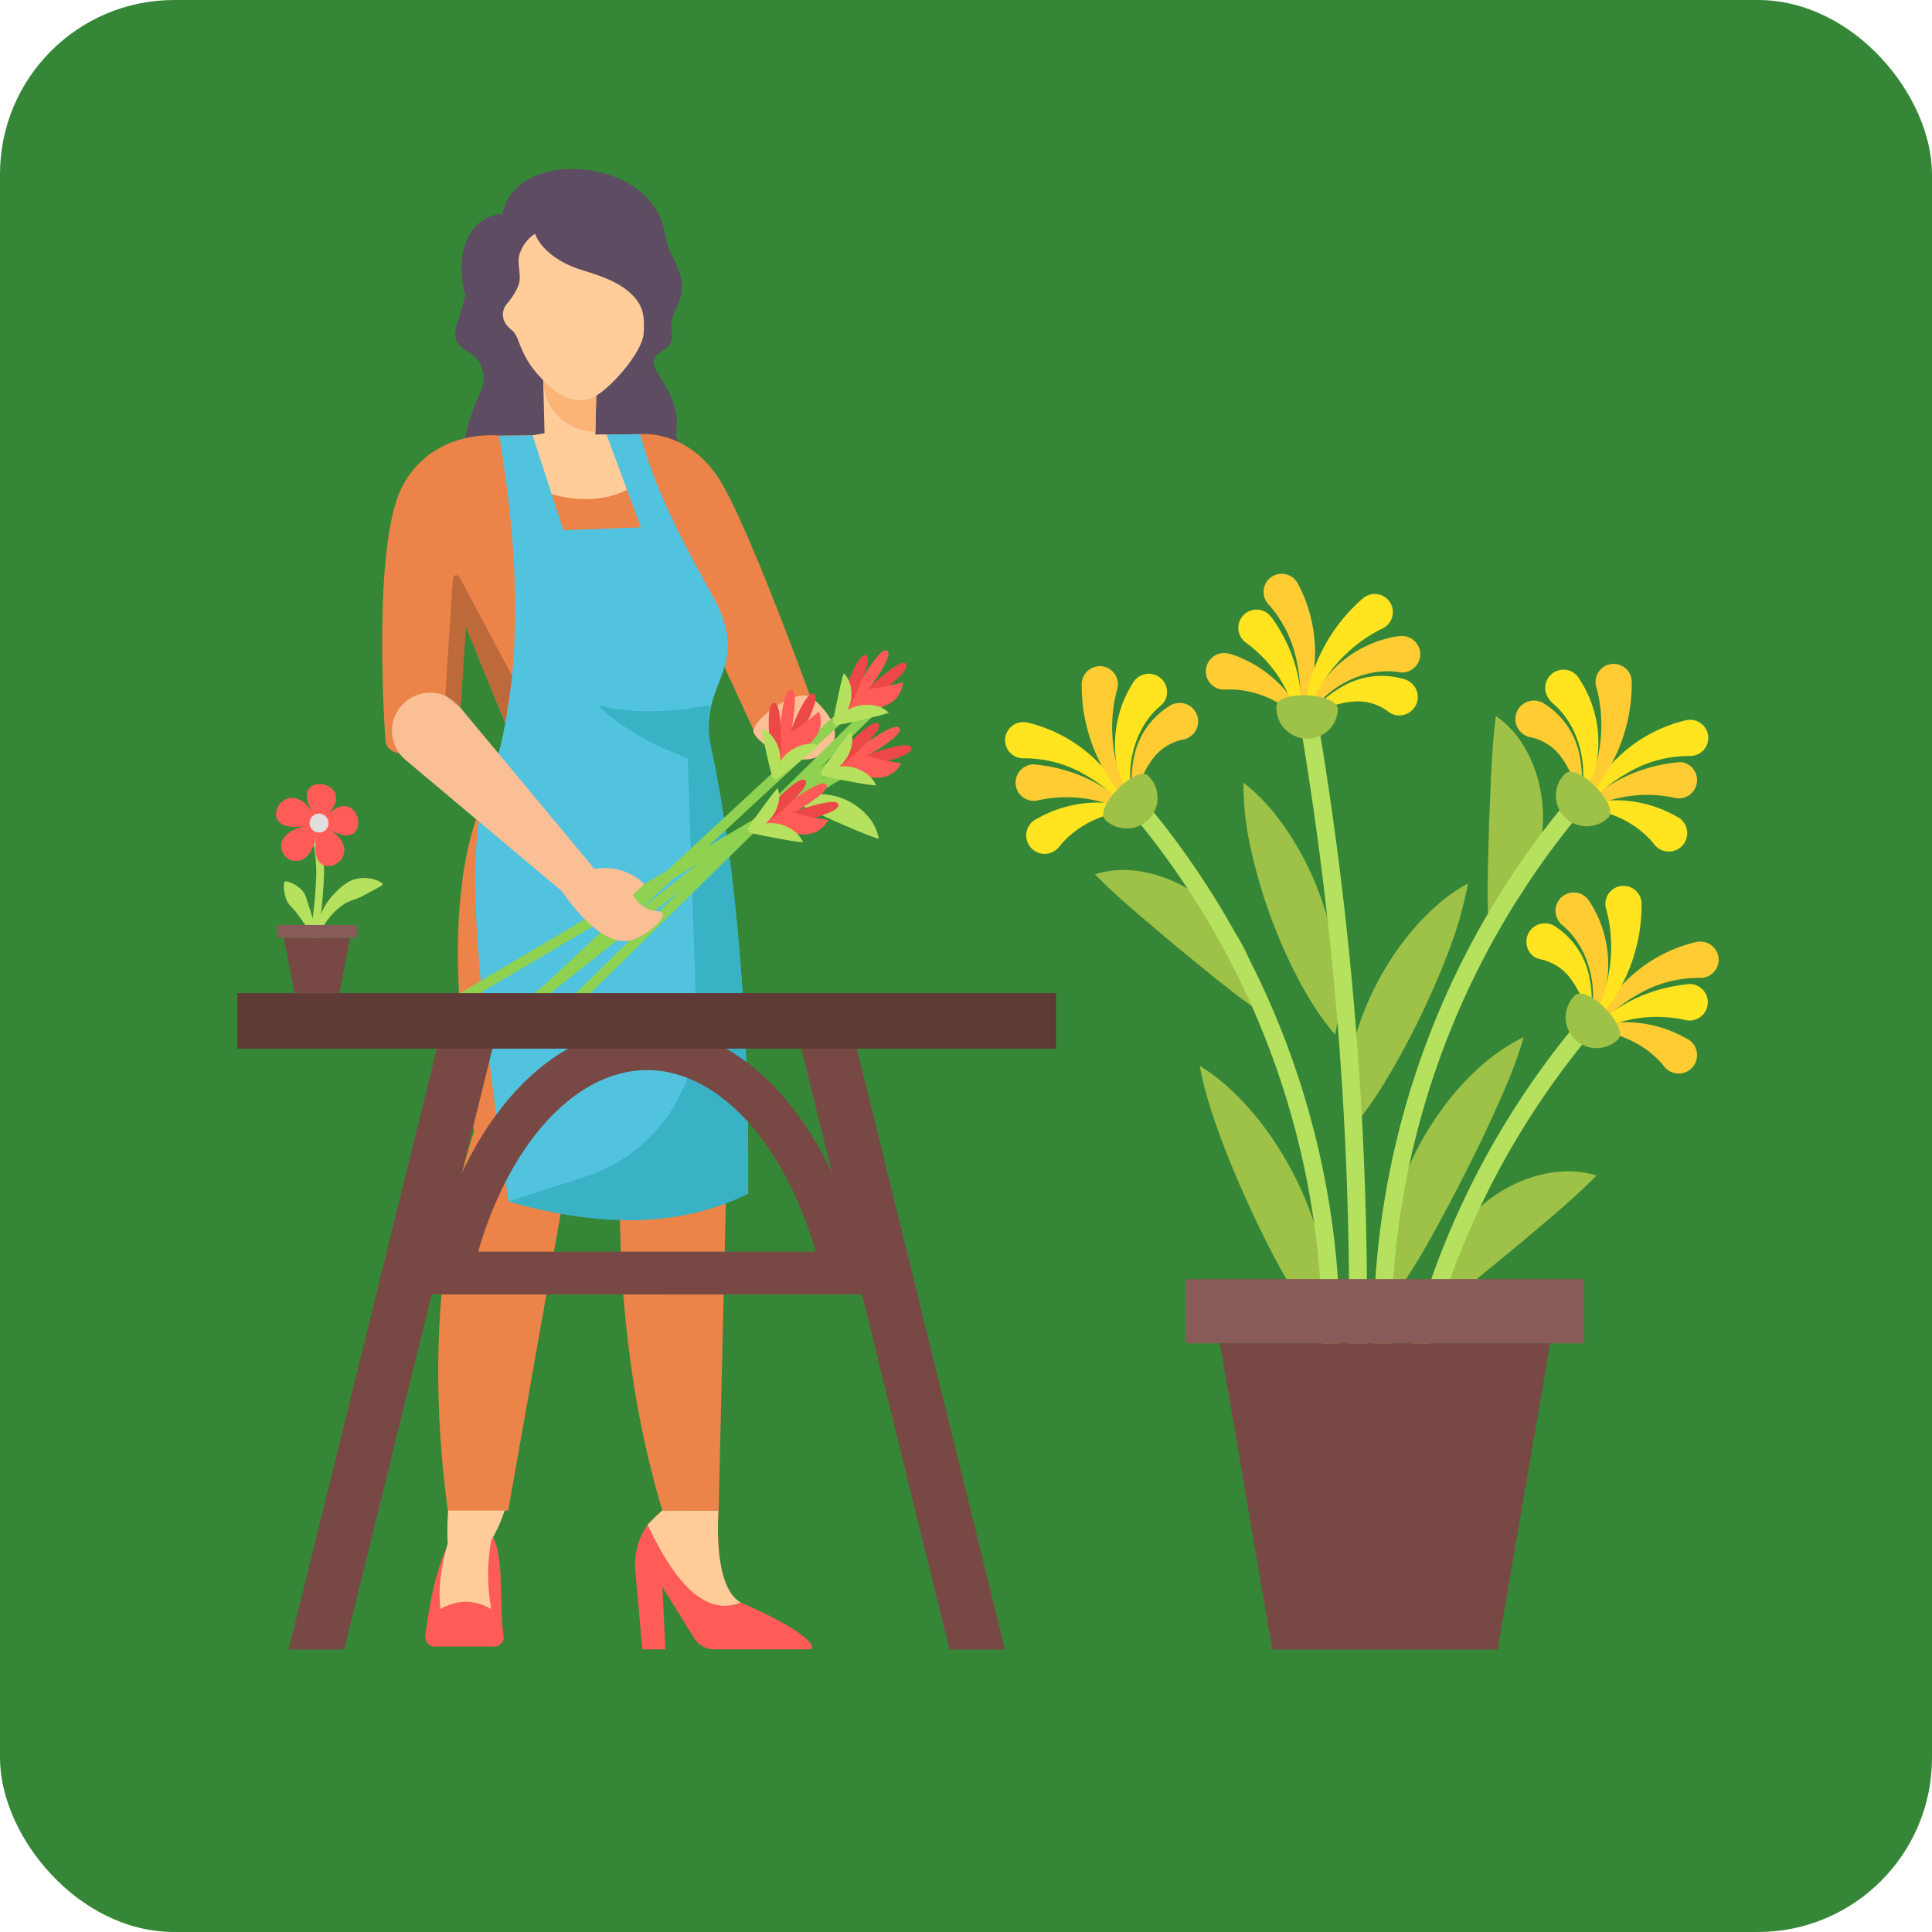 <svg id="Layer_1" data-name="Layer 1" xmlns="http://www.w3.org/2000/svg" viewBox="0 0 760 760">
  <rect width="760" height="760" rx="68.5" style="fill: #358737"/>
  <g>
    <path d="M182.26,188.77c-.64-13,2.68-24.35,7.69-35.31a11.8,11.8,0,0,0-5-15c-9.06-5.37-4.28-9.1-1.28-22.34-3.68-13.2-.91-29.53,13.47-31.95.36,0,1.14.23,1.23-.22,5.19-26.44,59.47-22.21,63.84,8.14,1.55,10.79,10.79,16.29,4.55,29-4.14,8.42-.27,9.33-2.55,14.16-1.45,3.09-9.23,4.05-5.59,10.23,4.59,7.74,9.51,14.34,8,24.49-.64,4.32,4.37,7.28,5.92,12.1" transform="translate(-0.64 0)" style="fill: #5d4c62"/>
    <g>
      <g>
        <path d="M546.56,513.53c-1.91-10.69-1.13-21.2.87-31.39a119.22,119.22,0,0,1,27.76-54.88c7-7.65,15-14.52,24.84-19.3-3,10.42-7,19.53-11,28.49s-8.19,17.47-12.52,26-8.78,16.93-13.56,25.44a233.44,233.44,0,0,1-16.43,25.66Z" transform="translate(-0.64 0)" style="fill: #9ec148"/>
        <path d="M530.55,446.28c-1.69-10.06-.87-19.7.91-29.08a115.91,115.91,0,0,1,9.1-26.94,113.33,113.33,0,0,1,15.38-23.93c6.19-7.28,13.24-13.93,22.2-18.84a156.57,156.57,0,0,1-7.87,27.3c-3.23,8.47-6.78,16.61-10.65,24.62s-8,15.83-12.65,23.66a158.33,158.33,0,0,1-16.42,23.21Z" transform="translate(-0.64 0)" style="fill: #9ec148"/>
        <path d="M522.86,527.69c-6.83-8.51-12-17.11-16.89-25.76s-9.19-17.29-13.28-26.12-7.92-17.75-11.38-27-6.69-18.8-8.74-29.54c9.33,5.74,16.7,13.2,23.21,21.26a132.66,132.66,0,0,1,25.8,55.6c2,10.29,2.87,20.75,1.28,31.54Z" transform="translate(-0.64 0)" style="fill: #9ec148"/>
        <path d="M525.86,407c-6.42-7.41-11-15.15-15.11-23a203.32,203.32,0,0,1-10.42-23.84,205.64,205.64,0,0,1-7.37-25,119,119,0,0,1-3.19-27.31c7.79,6.06,13.52,13.25,18.48,20.85a119.82,119.82,0,0,1,11.92,24.2,124.42,124.42,0,0,1,6.42,26.21c1.09,9,1.32,18.21-.73,27.85Z" transform="translate(-0.64 0)" style="fill: #9ec148"/>
        <path d="M494.78,396.91c-6.92-4.69-12.24-9.06-17.52-13.25l-15-12.28L447.5,358.86c-5.05-4.41-10.28-8.91-16.11-14.92,8-2.55,16.11-2,23.71.14a57.39,57.39,0,0,1,35.27,29.48C493.78,380.71,495.83,388.58,494.78,396.91Z" transform="translate(-0.64 0)" style="fill: #9ec148"/>
        <path d="M586.24,364.19c-.54-8.33-.4-15.25-.31-21.93l.5-19.34.82-19.34c.41-6.69.72-13.61,1.86-21.89,6.92,4.73,11.47,11.51,14.47,18.79A57.29,57.29,0,0,1,602,346.4c-3.55,7.05-8.51,13.51-15.75,17.79Z" transform="translate(-0.64 0)" style="fill: #9ec148"/>
        <path d="M565.22,515.4c6.92-4.69,12.24-9,17.52-13.24l15-12.29,14.79-12.51c5-4.42,10.28-8.92,16.11-14.93-8-2.55-16.11-1.95-23.71.14a57.47,57.47,0,0,0-35.26,29.49C566.18,499.2,564.13,507.07,565.22,515.4Z" transform="translate(-0.64 0)" style="fill: #9ec148"/>
      </g>
      <g>
        <path d="M526.82,551l-7-.55a321,321,0,0,0-78.18-235.3l5.28-4.64A328,328,0,0,1,526.82,551Z" transform="translate(-0.64 0)" style="fill: #b5e15e"/>
        <path d="M537.87,550.85l-7-.18A1381.22,1381.22,0,0,0,511.8,283l7-1.18a1390.22,1390.22,0,0,1,19.11,269.07Z" transform="translate(-0.64 0)" style="fill: #b5e15e"/>
        <g>
          <path d="M408.32,322.23c13.24-7.69,28.67-8.28,40.82-3.32-13.11-.36-25.12,5.64-31.9,14.24a7.22,7.22,0,1,1-11.33-9,7.91,7.91,0,0,1,2-1.77Z" transform="translate(-0.64 0)" style="fill: #ffe41f"/>
          <path d="M408.23,300.8a62.67,62.67,0,0,1,23.07,6.92,74.48,74.48,0,0,1,18,13.83A70.62,70.62,0,0,0,429,314.36a51.57,51.57,0,0,0-20.11.5,7.16,7.16,0,1,1-3.14-14,6.22,6.22,0,0,1,2.27-.13Z" transform="translate(-0.64 0)" style="fill: #fc3"/>
          <path d="M405,284.28a57.83,57.83,0,0,1,27,15c7.24,7,12.52,15.2,16.75,23.66-6.19-7.19-13.2-13.6-21-18a47.18,47.18,0,0,0-24.44-6.64,7.12,7.12,0,0,1-.32-14.24,7.69,7.69,0,0,1,1.78.18Z" transform="translate(-0.64 0)" style="fill: #ffe41f"/>
          <path d="M457.24,277.55c-10.38,8.55-15.56,26.12-9.33,41.54-10.28-13-12.19-33.94-1.5-50.6l.23-.36a7.18,7.18,0,0,1,12.06,7.78A7.32,7.32,0,0,1,457.24,277.55Z" transform="translate(-0.64 0)" style="fill: #ffe41f"/>
          <path d="M466,290.93a19.87,19.87,0,0,0-12.51,8.41c-3.37,4.74-5.55,10.83-7.6,16.89-.27-6.37-.55-12.88,1.14-19.75A30.61,30.61,0,0,1,460,278.14l.73-.46a7.27,7.27,0,0,1,7.92,12.2A6.41,6.41,0,0,1,466,290.93Z" transform="translate(-0.64 0)" style="fill: #fc3"/>
          <path d="M440.13,271.09c-4.23,15.1-1.82,33.31,7.92,48.14a66.82,66.82,0,0,1-21.89-49.83v-.22a7.12,7.12,0,1,1,14.24,0,8.7,8.7,0,0,1-.27,1.87Z" transform="translate(-0.64 0)" style="fill: #fc3"/>
          <path d="M452.42,305.26a12.06,12.06,0,0,1,.13,17,12.21,12.21,0,0,1-17.11.27c-4.73-4.73,12.2-22,17-17.29Z" transform="translate(-0.64 0)" style="fill: #9ec148"/>
        </g>
        <path d="M541.88,550.12l7-.55a321,321,0,0,1,78.17-235.3l-5.28-4.64A328,328,0,0,0,541.88,550.12Z" transform="translate(-0.64 0)" style="fill: #b5e15e"/>
        <g>
          <path d="M660.37,321.32c-13.24-7.69-28.67-8.28-40.82-3.32,13.11-.36,25.12,5.64,31.9,14.24a7.22,7.22,0,1,0,11.33-9,7.91,7.91,0,0,0-2-1.77Z" transform="translate(-0.64 0)" style="fill: #ffe41f"/>
          <path d="M660.46,299.89a62.67,62.67,0,0,0-23.07,6.92,74.67,74.67,0,0,0-18,13.83,70.62,70.62,0,0,1,20.34-7.19,51.62,51.62,0,0,1,20.12.5A7.16,7.16,0,0,0,663,300a6.28,6.28,0,0,0-2.28-.13Z" transform="translate(-0.64 0)" style="fill: #fc3"/>
          <path d="M663.65,283.37a57.91,57.91,0,0,0-27,15c-7.23,7-12.51,15.2-16.74,23.66,6.19-7.19,13.19-13.6,21-18a47.18,47.18,0,0,1,24.44-6.64,7.12,7.12,0,1,0,.32-14.24,7.63,7.63,0,0,0-1.78.18Z" transform="translate(-0.64 0)" style="fill: #ffe41f"/>
          <path d="M611.41,276.64c10.37,8.55,15.56,26.12,9.33,41.54,10.28-13,12.19-33.94,1.5-50.6l-.23-.36A7.18,7.18,0,1,0,610,275,8.45,8.45,0,0,0,611.41,276.64Z" transform="translate(-0.64 0)" style="fill: #ffe41f"/>
          <path d="M602.67,290a19.92,19.92,0,0,1,12.52,8.41c3.36,4.74,5.55,10.83,7.59,16.89.28-6.37.55-12.88-1.13-19.75a30.67,30.67,0,0,0-12.93-18.34l-.72-.46a7.27,7.27,0,0,0-7.92,12.2A6.1,6.1,0,0,0,602.67,290Z" transform="translate(-0.64 0)" style="fill: #fc3"/>
          <path d="M628.56,270.18c4.24,15.1,1.82,33.31-7.91,48.14a66.85,66.85,0,0,0,21.88-49.83v-.22a7.12,7.12,0,0,0-14.24,0A6.77,6.77,0,0,0,628.56,270.18Z" transform="translate(-0.64 0)" style="fill: #fc3"/>
          <path d="M616.28,304.4a12,12,0,0,0-.14,17,12.21,12.21,0,0,0,17.11.28c4.73-4.73-12.19-22-17-17.29Z" transform="translate(-0.64 0)" style="fill: #9ec148"/>
        </g>
        <path d="M561.58,534.38a320.56,320.56,0,0,1,69.3-132.79L625.61,397a327.19,327.19,0,0,0-71.26,137.43Z" transform="translate(-0.64 0)" style="fill: #b5e15e"/>
        <g>
          <path d="M664.24,408.65c-13.24-7.69-28.67-8.29-40.82-3.33,13.11-.36,25.12,5.65,31.9,14.25a7.23,7.23,0,0,0,11.33-9,8.11,8.11,0,0,0-2-1.77Z" transform="translate(-0.64 0)" style="fill: #fc3"/>
          <path d="M664.33,387.21a62.67,62.67,0,0,0-23.07,6.92,75,75,0,0,0-18,13.83,70.92,70.92,0,0,1,20.34-7.19,51.57,51.57,0,0,1,20.11.5,7.15,7.15,0,1,0,3.14-14,6.22,6.22,0,0,0-2.27-.14Z" transform="translate(-0.64 0)" style="fill: #ffe41f"/>
          <path d="M667.52,370.65a57.69,57.69,0,0,0-27,15c-7.23,7-12.51,15.2-16.74,23.66,6.18-7.19,13.19-13.61,21-18a47,47,0,0,1,24.43-6.64,7.13,7.13,0,1,0,.32-14.25,8.18,8.18,0,0,0-1.77.18Z" transform="translate(-0.64 0)" style="fill: #fc3"/>
          <path d="M615.28,364c10.37,8.56,15.56,26.12,9.32,41.55,10.29-13,12.2-33.95,1.51-50.6l-.23-.37a7.18,7.18,0,1,0-12.06,7.78,8.17,8.17,0,0,0,1.46,1.64Z" transform="translate(-0.64 0)" style="fill: #fc3"/>
          <path d="M606.54,377.34a19.89,19.89,0,0,1,12.51,8.42c3.37,4.73,5.55,10.83,7.6,16.88.28-6.37.55-12.88-1.13-19.75a30.67,30.67,0,0,0-12.93-18.34l-.73-.45A7.27,7.27,0,0,0,604,376.29a6.1,6.1,0,0,0,2.59,1Z" transform="translate(-0.64 0)" style="fill: #ffe41f"/>
          <path d="M632.43,357.5c4.23,15.11,1.82,33.31-7.92,48.14,13.29-11.78,21.94-30,21.89-49.82v-.23a7.12,7.12,0,0,0-14.24,0,6.66,6.66,0,0,0,.27,1.87Z" transform="translate(-0.64 0)" style="fill: #ffe41f"/>
          <path d="M620.1,391.67a12.06,12.06,0,0,0-.14,17,12.21,12.21,0,0,0,17.11.28c4.74-4.74-12.19-22-17-17.3Z" transform="translate(-0.64 0)" style="fill: #9ec148"/>
        </g>
        <g>
          <path d="M485,257.34c14.51,4.83,25.21,16,29.48,28.4-8.37-10.06-20.88-15.06-31.8-14.47a7.2,7.2,0,1,1,1.82-14Z" transform="translate(-0.64 0)" style="fill: #fc3"/>
          <path d="M501,243.06A61.84,61.84,0,0,1,511,264.9a73.71,73.71,0,0,1,1.54,22.66,69.78,69.78,0,0,0-8.1-20,51.93,51.93,0,0,0-13.69-14.75,7.17,7.17,0,1,1,8.37-11.65,6.7,6.7,0,0,1,1.59,1.6Z" transform="translate(-0.64 0)" style="fill: #ffe41f"/>
          <path d="M511.25,229.72a57.27,57.27,0,0,1,6.6,30.17c-.41,10-3.09,19.43-6.64,28.22,1.27-9.38,1.45-18.89-.41-27.67a47.46,47.46,0,0,0-11.2-22.75A7.12,7.12,0,0,1,510.07,228a7.7,7.7,0,0,1,1.05,1.41Z" transform="translate(-0.64 0)" style="fill: #fc3"/>
          <path d="M550.89,264.4c-13.29-2.1-29.9,5.64-37.27,20.52,3-16.34,17.34-31.58,36.9-34.63l.41,0a7.18,7.18,0,1,1,2.19,14.19A7.55,7.55,0,0,1,550.89,264.4Z" transform="translate(-0.64 0)" style="fill: #fc3"/>
          <path d="M546.66,279.87a19.8,19.8,0,0,0-14.61-3.78c-5.78.59-11.79,3-17.66,5.51,4.6-4.42,9.29-8.92,15.52-12.2a30.69,30.69,0,0,1,22.3-2.45l.82.22a7.25,7.25,0,1,1-3.87,14,7.66,7.66,0,0,1-2.5-1.27Z" transform="translate(-0.64 0)" style="fill: #ffe41f"/>
          <path d="M544.38,247.29c-14.15,6.82-26.12,20.7-30.81,37.81,0-17.74,8-36.36,22.85-49.42l.18-.13A7.12,7.12,0,1,1,546,246.24,9.29,9.29,0,0,1,544.38,247.29Z" transform="translate(-0.64 0)" style="fill: #ffe41f"/>
          <path d="M526.91,279.19a12,12,0,0,1-12.65,11.37,12.2,12.2,0,0,1-11.52-12.65C503.11,271.22,527.23,272.5,526.91,279.19Z" transform="translate(-0.64 0)" style="fill: #9ec148"/>
        </g>
      </g>
    </g>
    <path d="M467.07,503.16H623.88v25.25H467.07Z" transform="translate(-0.64 0)" style="fill: #895b58"/>
    <path d="M610.45,528.41,589.79,648.87H501.11L480.49,528.41Z" transform="translate(-0.64 0)" style="fill: #784944"/>
    <path d="M283.32,594.21s-2.59,30.08,8.78,36.23c0,0,24.67,10.23,27.94,17a.93.93,0,0,1-.82,1.37H281.64a9.4,9.4,0,0,1-8-4.46l-12.42-20.07,1.18,24.53h-9.06l-2.77-30.53A28,28,0,0,1,254,602a19.86,19.86,0,0,1,1.41-2.27,69.76,69.76,0,0,1,5.83-5.6Z" transform="translate(-0.64 0)" style="fill: #ff5b57"/>
    <path d="M255.38,599.86C266.21,622.61,278,636,292.06,630.39c-11.33-6.1-8.78-36.22-8.78-36.22H261.21a74.81,74.81,0,0,0-5.83,5.69Z" transform="translate(-0.64 0)" style="fill: #ffcc9a"/>
    <path d="M261.21,594.21c-12.79-42.59-17.89-88.68-16.57-137.69h41.91l-3.23,137.69Z" transform="translate(-0.64 0)" style="fill: #ec8349"/>
    <path d="M195,647.77a3.71,3.71,0,0,0,3.73-4.23c-2.45-16.74,2.32-43-11.56-44-12.65-1-17.79,32.08-19.2,44a3.77,3.77,0,0,0,3.78,4.19H195Z" transform="translate(-0.64 0)" style="fill: #ff5b57"/>
    <path d="M200.64,588.71a59.46,59.46,0,0,1-6.74,17.2,75.54,75.54,0,0,0,0,27.07c-6.59-3.77-13.24-3.91-20,0-1-7.91.27-16.61,2.86-25.84-.45-7.74,0-20.89,3.87-28Z" transform="translate(-0.64 0)" style="fill: #ffcc9a"/>
    <path d="M200.55,594.21H176.79c-7-52.64-4.64-102.65,10.29-149.16C178,387.4,178.25,342.53,191,314.5l37.36,27.76-3.46,114.26Z" transform="translate(-0.64 0)" style="fill: #ec8349"/>
    <path d="M322.41,282.37l-23.75,8.28L278.5,246.92l-76.63,43.73-17.93-43.91-2.32,34.86c3.77,12.33-29.26,21.84-29.4,9,0,0-5.5-76,6.65-99.2S197,171.34,197,171.34l55.43-.55s19.88-2.41,32.67,20.25,37.36,91.33,37.36,91.33Z" transform="translate(-0.64 0)" style="fill: #ec8349"/>
    <path d="M200.18,286.65l1.64,4,2.37-3Z" transform="translate(-0.64 0)" style="fill: #f47bc6"/>
    <path d="M214.84,170.43l-4.74.82,5.46,22.43c11.56,4.1,24.94,3.55,33.68-2.18l-10-20.57h-4.42l.87-34.58H214Z" transform="translate(-0.64 0)" style="fill: #ffcc9a"/>
    <path d="M234.81,169.79l.87-33.49H214l.37,13.47A20.46,20.46,0,0,0,234.81,169.79Z" transform="translate(-0.64 0)" style="fill: #fab476"/>
    <path d="M294.92,469.62l-94.24,3c-10.1-69-17.74-132.19-9.73-158.13,14.24-36.36,16-84.32,6.05-143.06l13.15-.19,12.1,37.32,30.49-1.09-13.47-36.54,13.15-.14c5.83,20.93,15.07,39.54,28.31,63.16,16.7,29.71-6.1,33.9-.37,60.29,7.88,36.45,15.25,98,14.56,175.42Z" transform="translate(-0.64 0)" style="fill: #51c3df"/>
    <path d="M200.64,472.63c35.67,10.28,67.44,10.28,94.24-3,.73-77.5-6.64-139-14.52-175.47a39.5,39.5,0,0,1-.41-16.83s-25.71,5.5-43.91,0c0,0,8.56,10.92,35.13,20.93l3.46,102.52a62.91,62.91,0,0,1-43.73,62.07Z" transform="translate(-0.64 0)" style="fill: #39b2c6"/>
    <path d="M319.86,274.32s16.16,12.56,5.73,21.34-27-3.28-28.48-7.51,16.06-17.79,22.75-13.83Z" transform="translate(-0.64 0)" style="fill: #fabf95"/>
    <g>
      <path d="M312.85,315.27c3.23,1.82,6,3.1,8.69,4.37l7.83,3.5,7.87,3.42c2.78,1.13,5.6,2.32,9.1,3.45a18.32,18.32,0,0,0-4.73-9.41,25.25,25.25,0,0,0-8.46-6.06A24.65,24.65,0,0,0,323,312.4a18.58,18.58,0,0,0-10.11,2.87Z" transform="translate(-0.64 0)" style="fill: #b5e15e"/>
      <g>
        <path d="M169.24,402.46a2,2,0,0,1-1.91-1,2,2,0,0,1,.68-2.73L337.52,298.39a2,2,0,0,1,2.73.68,2,2,0,0,1-.69,2.73L170,402.19A2.43,2.43,0,0,1,169.24,402.46Z" transform="translate(-0.64 0)" style="fill: #8fd150"/>
        <path d="M185.26,421.62a2,2,0,0,1-2-.73c-1.64-2.05-1.91-2.41,75.68-74.58,38.13-35.45,76.4-70.72,76.4-70.72a2,2,0,1,1,2.68,3c-58.61,54-146.7,135.74-151.35,141.84a1.87,1.87,0,0,1-.63.86A2.47,2.47,0,0,1,185.26,421.62Z" transform="translate(-0.64 0)" style="fill: #8fd150"/>
        <path d="M191.49,410.47a2,2,0,0,1-1.77-.73A2,2,0,0,1,190,407L339.43,289.24a2,2,0,0,1,2.46,3.1L192.49,410.06a2.2,2.2,0,0,1-1,.41Z" transform="translate(-0.64 0)" style="fill: #8fd150"/>
        <path d="M217.7,405a2,2,0,0,1-1.63-.6,2,2,0,0,1,0-2.82L348.71,271.5a2,2,0,1,1,2.78,2.86L218.89,404.41a2.69,2.69,0,0,1-1.19.6Z" transform="translate(-0.64 0)" style="fill: #8fd150"/>
      </g>
      <g>
        <g>
          <path d="M334,278.05c.73-2.41,12.24-24.3,15.61-22.12,2.91,1.91-6.6,14.38-13.06,23.62Z" transform="translate(-0.64 0)" style="fill: #ff5b57"/>
          <path d="M335.61,277.73c1.41-2.09,18.83-19.66,21.38-16.61,2.23,2.69-10.51,11.79-19.38,18.75Z" transform="translate(-0.64 0)" style="fill: #ed4848"/>
          <path d="M329.69,282.24c.32-2.51,7.87-26,11.56-24.49,3.23,1.37-4.05,15.29-8.78,25.49Z" transform="translate(-0.64 0)" style="fill: #ed4848"/>
          <path d="M333.51,284.65s.64-4.37,11.56-6.06,10.74-10.23,10.74-10.23-7.83,2.23-12.7,2.54-11.19,11.84-11.19,11.84Z" transform="translate(-0.64 0)" style="fill: #ff5b57"/>
        </g>
        <path d="M332.56,264.85c-.64,2-1,3.6-1.41,5.24l-1,4.64-1,4.68c-.32,1.64-.64,3.28-.87,5.33a10.09,10.09,0,0,0,4.6-3.6,14,14,0,0,0,2.41-11.05,10.38,10.38,0,0,0-2.68-5.24Z" transform="translate(-0.64 0)" style="fill: #b5e15e"/>
        <path d="M350.26,280.37a55.72,55.72,0,0,1-5.64,1.59l-5.06,1.23-5.05,1.14c-1.77.36-3.55.77-5.78,1a10.85,10.85,0,0,1,3.87-5.05,15,15,0,0,1,5.69-2.64,15.44,15.44,0,0,1,6.28-.13,11.36,11.36,0,0,1,5.69,2.82Z" transform="translate(-0.64 0)" style="fill: #b5e15e"/>
      </g>
      <g>
        <g>
          <path d="M307.12,298c-.36-2.5.68-27.21,4.69-26.67,3.45.46.13,15.84-1.73,26.94Z" transform="translate(-0.64 0)" style="fill: #ff5b57"/>
          <path d="M308.44,297c.36-2.5,8.65-25.8,12.29-24.12,3.18,1.46-4.51,15.15-9.56,25.26Z" transform="translate(-0.64 0)" style="fill: #ed4848"/>
          <path d="M305,303.58c-.78-2.37-4-26.94,0-27.08,3.51-.14,2.87,15.56,2.91,26.8Z" transform="translate(-0.64 0)" style="fill: #ed4848"/>
          <path d="M309.53,304.17s-1.27-4.23,7.87-10.42,5.33-13.84,5.33-13.84-6.1,5.37-10.42,7.69-5.1,15.48-5.1,15.48Z" transform="translate(-0.64 0)" style="fill: #ff5b57"/>
        </g>
        <path d="M300.2,286.65c.28,2.05.64,3.68,1,5.32l1,4.64,1.09,4.65c.41,1.59.82,3.27,1.45,5.18a10.21,10.21,0,0,0,2.64-5.23,13.73,13.73,0,0,0-.13-5.78,15.19,15.19,0,0,0-2.42-5.28,10.22,10.22,0,0,0-4.64-3.5Z" transform="translate(-0.64 0)" style="fill: #b5e15e"/>
        <path d="M322.86,293.16c-1.59,1.54-3,2.73-4.41,3.86l-4.05,3.23-4.1,3.19c-1.45,1.09-2.91,2.23-4.77,3.41a11,11,0,0,1,1.32-6.19,15.54,15.54,0,0,1,9.69-7.64,11.08,11.08,0,0,1,6.32.14Z" transform="translate(-0.64 0)" style="fill: #b5e15e"/>
      </g>
      <g>
        <g>
          <path d="M331.33,300.35c1.64-1.92,21-17.34,23.16-14,1.91,2.91-11.83,10.51-21.43,16.38Z" transform="translate(-0.64 0)" style="fill: #ff5b57"/>
          <path d="M332.92,300.71c2.14-1.37,25.12-10.47,26.26-6.6,1,3.37-14.38,6.6-25.3,9.42Z" transform="translate(-0.64 0)" style="fill: #ed4848"/>
          <path d="M325.73,302.48c1.28-2.18,17.66-20.7,20.43-17.79,2.41,2.55-9.83,12.38-18.29,19.84Z" transform="translate(-0.64 0)" style="fill: #ed4848"/>
          <path d="M328.23,306.26s2.37-3.73,13-.91,13.92-5.1,13.92-5.1-8.05-1.09-12.65-2.77-15,6.32-15,6.32Z" transform="translate(-0.64 0)" style="fill: #ff5b57"/>
        </g>
        <path d="M335.33,287.74c-1.36,1.55-2.36,2.91-3.41,4.23l-2.82,3.83-2.78,3.86c-.95,1.37-1.91,2.73-3,4.55a10.12,10.12,0,0,0,5.65-1.45,13.44,13.44,0,0,0,4.27-3.92,14.11,14.11,0,0,0,2.37-5.27A10.19,10.19,0,0,0,335.33,287.74Z" transform="translate(-0.64 0)" style="fill: #b5e15e"/>
        <path d="M345.3,309c-2.23-.18-4.05-.5-5.83-.78l-5.09-.91-5.1-1c-1.77-.36-3.59-.73-5.73-1.36a11.06,11.06,0,0,1,5.55-3.1,14.61,14.61,0,0,1,6.28-.13,15.19,15.19,0,0,1,5.82,2.41,10.94,10.94,0,0,1,4.1,4.87Z" transform="translate(-0.64 0)" style="fill: #b5e15e"/>
      </g>
      <g>
        <g>
          <path d="M302.52,322.64c1.64-1.91,21-17.33,23.17-14,1.91,2.91-11.84,10.51-21.44,16.38Z" transform="translate(-0.64 0)" style="fill: #ff5b57"/>
          <path d="M304.16,323c2.14-1.37,25.12-10.47,26.26-6.6,1,3.37-14.38,6.6-25.3,9.42Z" transform="translate(-0.64 0)" style="fill: #ed4848"/>
          <path d="M297,324.78c1.28-2.18,17.66-20.7,20.43-17.79,2.42,2.55-9.83,12.38-18.29,19.84Z" transform="translate(-0.64 0)" style="fill: #ed4848"/>
          <path d="M299.47,328.56s2.37-3.73,13-.91,13.92-5.1,13.92-5.1-8.05-1.09-12.65-2.77-15,6.32-15,6.32Z" transform="translate(-0.64 0)" style="fill: #ff5b57"/>
        </g>
        <path d="M306.53,310c-1.37,1.55-2.37,2.92-3.41,4.23l-2.83,3.83-2.77,3.87c-1,1.36-1.91,2.73-3,4.55A10.15,10.15,0,0,0,300.2,325a13.55,13.55,0,0,0,4.28-3.91,14.23,14.23,0,0,0,2.37-5.28A9.59,9.59,0,0,0,306.53,310Z" transform="translate(-0.64 0)" style="fill: #b5e15e"/>
        <path d="M316.54,331.33c-2.23-.18-4.05-.5-5.83-.77l-5.09-.91-5.1-1c-1.77-.36-3.59-.73-5.73-1.37a11.16,11.16,0,0,1,5.55-3.09,14.61,14.61,0,0,1,6.28-.14,15.21,15.21,0,0,1,5.82,2.42,11.58,11.58,0,0,1,4.1,4.86Z" transform="translate(-0.64 0)" style="fill: #b5e15e"/>
      </g>
    </g>
    <path d="M181.16,277.68l53.38,64.17a22.11,22.11,0,0,1,19.57,5.91L249.6,352s2.91,6.14,9.69,6.42-4.59,10.87-12,11.74c-12,1.36-25.57-19.53-25.57-19.53L160,298.8a15,15,0,1,1,21.2-21.12Z" transform="translate(-0.64 0)" style="fill: #fabf95"/>
    <path d="M186.44,501l-16.38-3.91c13.42-56.52,46.82-93,85.14-93s71.62,36.49,85,93L323.77,501c-11.33-47.88-38.9-80.05-68.57-80.05S197.82,453.1,186.44,501Z" transform="translate(-0.64 0)" style="fill: #784944"/>
    <path d="M163.19,492.38H349.3v16.83H163.19Z" transform="translate(-0.64 0)" style="fill: #784944"/>
    <path d="M136,648.87H114.18l59.7-242.09h21.89Z" transform="translate(-0.64 0)" style="fill: #784944"/>
    <path d="M374.15,648.87H396l-59.7-242.09H314.45Z" transform="translate(-0.64 0)" style="fill: #784944"/>
    <path d="M94.07,390.67h322v21.84h-322Z" transform="translate(-0.64 0)" style="fill: #784944"/>
    <g style="opacity: 0.2">
      <path d="M94.07,390.67h322v21.84h-322Z" transform="translate(-0.64 0)"/>
    </g>
    <path d="M125.88,366.6l-3-.45a170.93,170.93,0,0,0,2.09-19.94,60.09,60.09,0,0,0-2.23-19.52l3-.91A61.37,61.37,0,0,1,128,346.31,174.88,174.88,0,0,1,125.88,366.6Z" transform="translate(-0.64 0)" style="fill: #b5e15e"/>
    <g>
      <path d="M125.15,368.78a24.51,24.51,0,0,1,7.32-17.56c2.37-2.37,5.1-4.91,8.56-5.51a13.15,13.15,0,0,1,10.05,1.73l0,.73c-3,1.82-5.46,3-7.78,4.28s-4.92,1.68-7.24,3.18a25.67,25.67,0,0,0-10.19,13.29Z" transform="translate(-0.64 0)" style="fill: #b5e15e"/>
      <path d="M124.19,369c-2.32-3.6-4.73-7-7.19-10.29-1.23-1.64-3-2.86-3.68-4.82a14.32,14.32,0,0,1-.91-6.83l.54-.41a11.72,11.72,0,0,1,6.33,3.42c1.64,1.54,2,4,2.73,6a51.86,51.86,0,0,1,2.86,12.69Z" transform="translate(-0.64 0)" style="fill: #b5e15e"/>
    </g>
    <path d="M109.63,363.87H141v5.05h-31.4Z" transform="translate(-0.64 0)" style="fill: #895b58"/>
    <path d="M138.34,369l-4.14,21.7H116.46L112.31,369Z" transform="translate(-0.64 0)" style="fill: #784944"/>
    <g>
      <path d="M130.06,326.1c17.75,11.24-9.65,25.17-4.82,2.46-4.83,22.71-26.58.95-3.82-3.82-22.71,4.82-8.79-22.57,2.45-4.83-11.24-17.74,19.11-12.92,5.37.87,13.74-13.84,18.57,16.56.82,5.32Z" transform="translate(-0.64 0)" style="fill: #ff5b57"/>
      <path d="M128.79,326.47a3.78,3.78,0,0,1-5.28-.05,3.73,3.73,0,0,1,5.28-5.28A3.81,3.81,0,0,1,128.79,326.47Z" transform="translate(-0.64 0)" style="fill: #e0dede"/>
    </g>
    <path d="M253.83,131.16c.41-6.73,0-11-5-15.65-5.23-5-13.15-7.38-20.11-9.56S213.61,98.72,211.15,92c-3.05,1.59-5.92,5.91-6.42,9.23s1.05,7.33,0,10.52-3,5.73-5.09,8.28c-.59.72-3.32,5.5,2.36,9.87,4,3.1,1.87,11.65,17.16,24,4,3.19,9.56,4.51,14.29,2.64,6.41-2.5,19.93-17.79,20.38-25.39Z" transform="translate(-0.64 0)" style="fill: #ffcc9a"/>
    <path d="M202.19,266.08l-2.78,18.34-15.47-37.63L181.8,278.5l-6-4.87,3-46.09a1.35,1.35,0,0,1,2.55-.55Z" transform="translate(-0.64 0)" style="opacity: 0.2;isolation: isolate"/>
  </g>
</svg>
